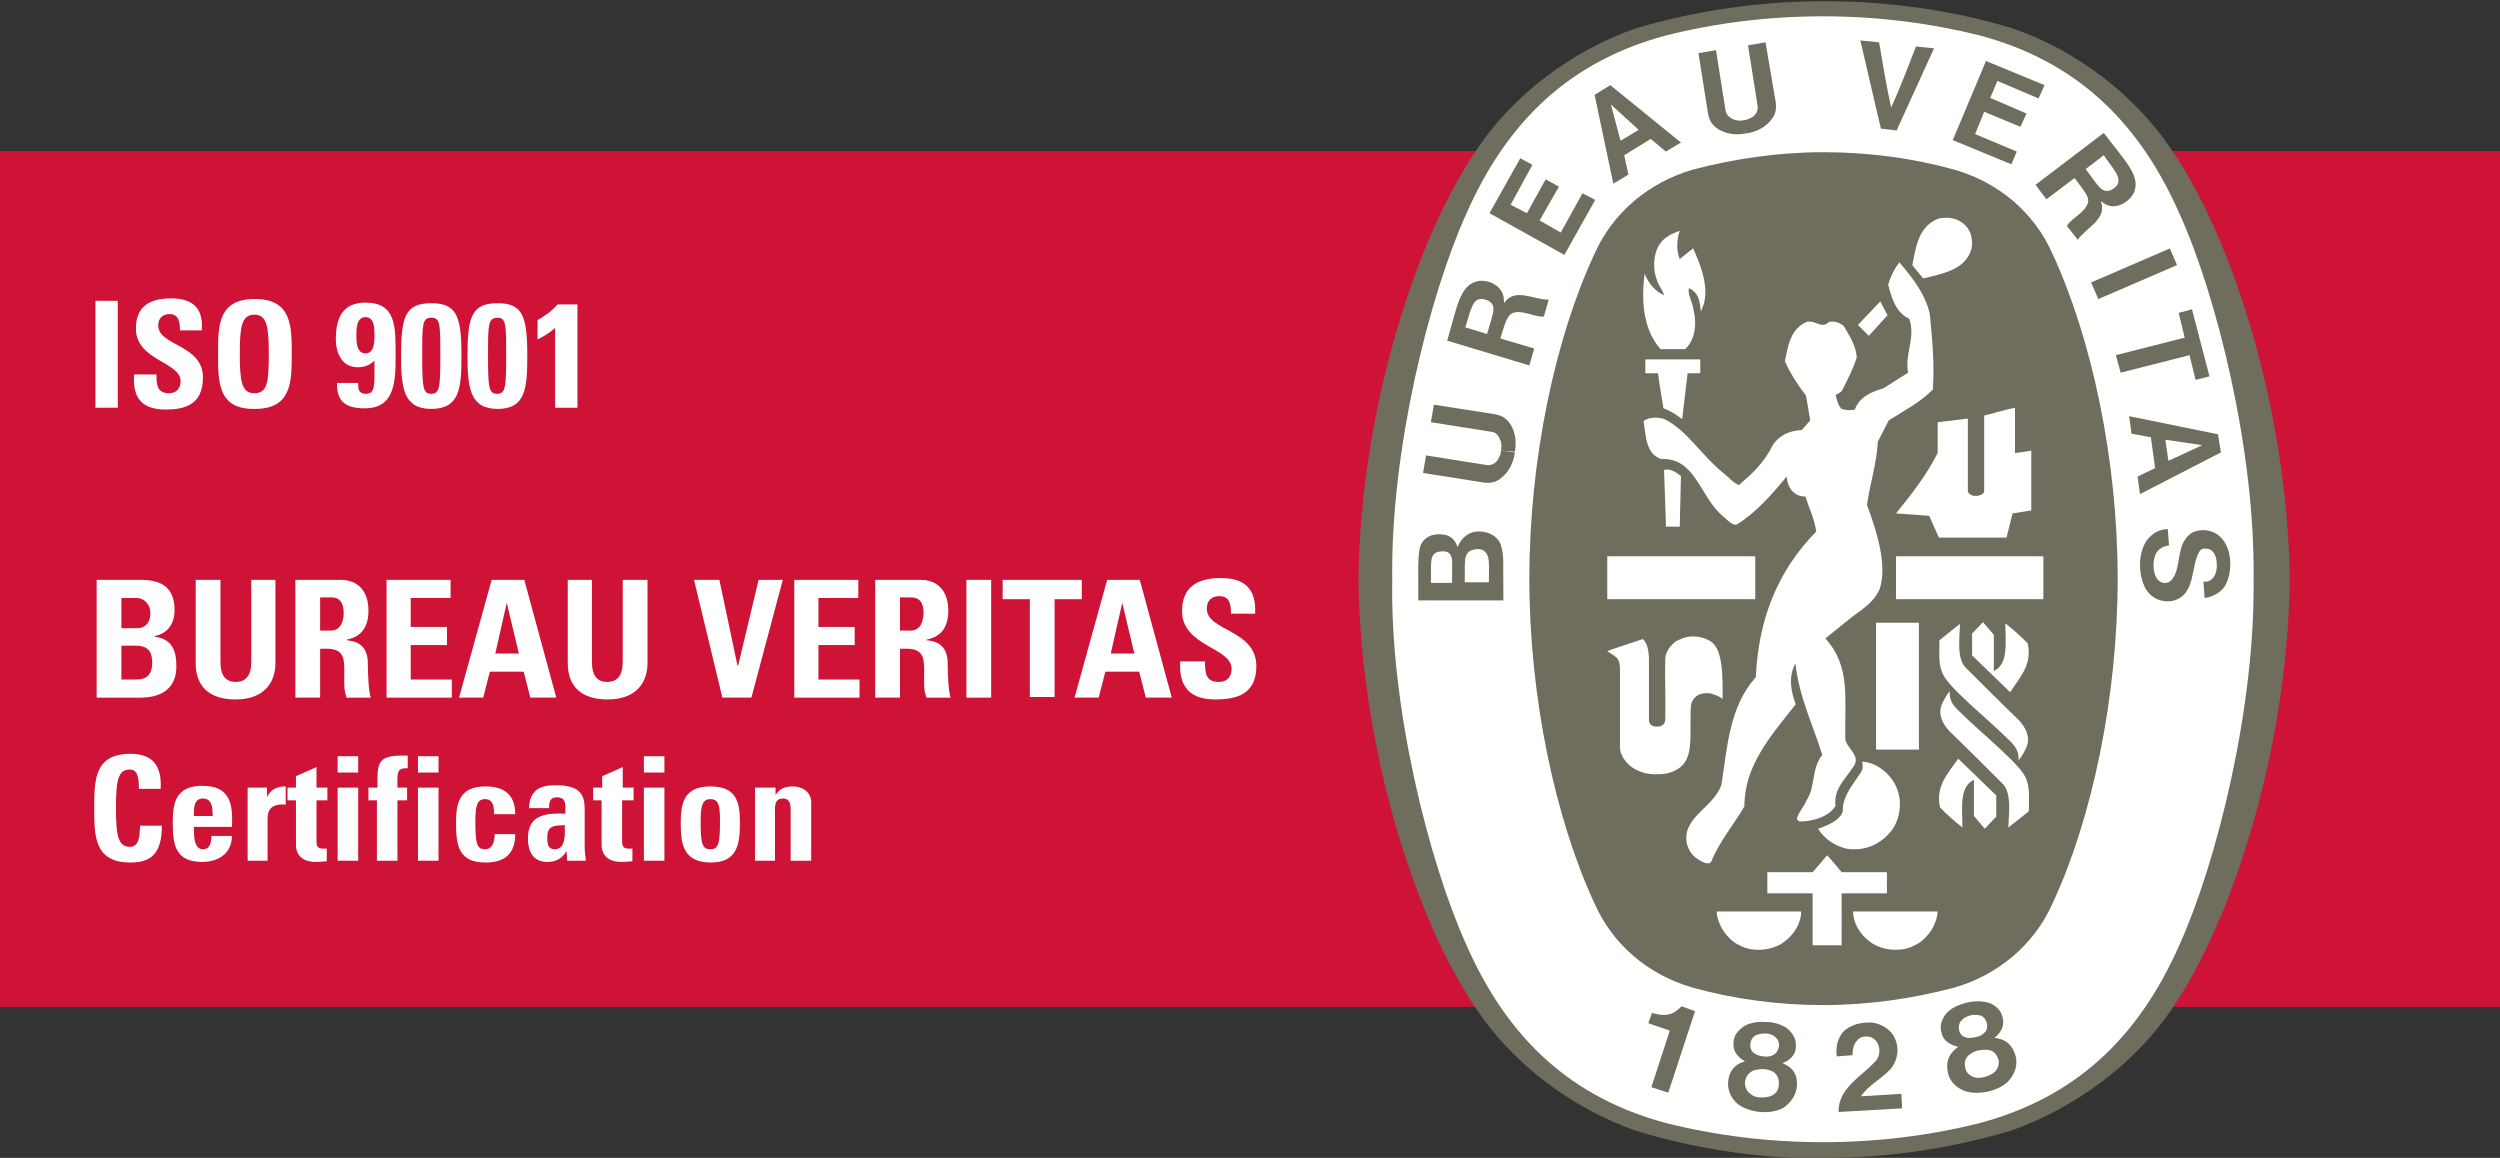 <?xml version="1.0" encoding="utf-8"?>
<!-- Generator: Adobe Illustrator 23.0.4, SVG Export Plug-In . SVG Version: 6.00 Build 0)  -->
<svg version="1.1" xmlns="http://www.w3.org/2000/svg" xmlns:xlink="http://www.w3.org/1999/xlink" x="0px" y="0px"
	 viewBox="0 0 413.9 191.7" style="enable-background:new 0 0 413.9 191.7;" xml:space="preserve">
<rect x="0" y="0" width="413.9" height="191.7" fill="#333333" stroke="none"/>
<style type="text/css">
	.st0{fill:#CE1337;}
	.st1{fill:#FFFFFF;}
	.st2{fill:#6E6D5E;}
</style>
<g id="Logos">
	<rect y="25" class="st0" width="413.9" height="141.7"/>
	<g>
		<path class="st1" d="M15.8,67.5V49.8h3.7v17.7H15.8z"/>
		<path class="st1" d="M27.4,67.8c-4.6,0-5.4-2.7-5.2-5.8h3.7c0,1.7,0.1,3.1,2.1,3.1c1.2,0,1.9-0.8,1.9-2c0-3.2-7.4-3.4-7.4-8.7
			c0-2.8,1.3-5,5.8-5c3.6,0,5.4,1.6,5.1,5.3h-3.6c0-1.3-0.2-2.7-1.7-2.7c-1.2,0-1.9,0.7-1.9,1.9c0,3.4,7.4,3.1,7.4,8.6
			C33.6,67.2,30.3,67.8,27.4,67.8z"/>
		<path class="st1" d="M36.1,58.6c0-4.7,0-9.1,6.1-9.1c6.1,0,6.1,4.5,6.1,9.1c0,4.6,0,9.1-6.1,9.1C36.1,67.8,36.1,63.3,36.1,58.6z
			 M44.5,58.6c0-4.5-0.3-6.5-2.4-6.5c-2.1,0-2.4,2-2.4,6.5c0,4.5,0.3,6.5,2.4,6.5C44.3,65.1,44.5,63.2,44.5,58.6z"/>
		<path class="st1" d="M59.3,63.5c0,0.4,0,0.9,0.2,1.2c0.2,0.3,0.5,0.5,1,0.5c1.7,0,1.5-1.4,1.5-5.5c-0.8,0.8-1.7,1.1-2.8,1.1
			c-2.6,0-3.6-2.4-3.6-4.6c0-3.4,1-6.1,4.9-6.1c5.1,0,5,4,5,8.8c0,4.2-0.1,8.7-5.1,8.7c-3,0-4.7-1-4.6-4.2H59.3z M60.5,58.5
			c1.5,0,1.5-2,1.5-3c0-1.1,0-3-1.5-3c-1.5,0-1.5,2-1.5,3S59,58.5,60.5,58.5z"/>
		<path class="st1" d="M76.4,58.9c0,5.4-0.3,8.8-5,8.8c-4.6,0-5-3.5-5-8.8c0-6.5,0.7-8.7,5-8.7C75.6,50.2,76.4,52.3,76.4,58.9z
			 M69.9,58.9c0,5.2,0.1,6.3,1.5,6.3c1.4,0,1.5-1.1,1.5-6.3c0-5.3,0-6.3-1.5-6.3S69.9,53.7,69.9,58.9z"/>
		<path class="st1" d="M87.3,58.9c0,5.4-0.3,8.8-4.9,8.8c-4.6,0-5-3.5-5-8.8c0-6.5,0.7-8.7,5-8.7C86.5,50.2,87.3,52.3,87.3,58.9z
			 M80.8,58.9c0,5.2,0.1,6.3,1.5,6.3c1.4,0,1.5-1.1,1.5-6.3c0-5.3,0-6.3-1.5-6.3C80.8,52.7,80.8,53.7,80.8,58.9z"/>
		<path class="st1" d="M89,53c1.2-0.7,2.4-1.5,3.3-2.6h3.3v17.1h-3.7V54.3C91,55.1,90,55.7,89,56.2V53z"/>
		<path class="st1" d="M16,115.5V96h7.2c3.1,0,5.7,0.9,5.7,5c0,2.2-1.1,3.9-3.3,4.3v0.1c2.9,0.4,3.6,2.3,3.6,4.9
			c0,4.9-4.3,5.2-6,5.2H16z M20.1,104h2.7c0.9,0,2.1-0.6,2.1-2.5c0-1.4-1-2.5-2.3-2.5h-2.5V104z M20.1,112.5h2.3
			c0.9,0,2.8,0,2.8-2.8c0-1.7-0.6-2.8-2.7-2.8h-2.4V112.5z"/>
		<path class="st1" d="M45.6,96v13.8c0,2.9-1.6,6-6.6,6c-4.5,0-6.6-2.3-6.6-6V96h4.1v13.6c0,2.4,1,3.3,2.5,3.3
			c1.8,0,2.6-1.2,2.6-3.3V96H45.6z"/>
		<path class="st1" d="M53,115.5h-4.1V96h7.5c2.8,0,4.6,1.8,4.6,5.1c0,2.5-1,4.3-3.6,4.8v0.1c0.9,0.1,3.5,0.3,3.5,3.8
			c0,1.2,0.1,4.9,0.5,5.7h-4c-0.5-1.2-0.4-2.5-0.4-3.8c0-2.3,0.2-4.3-2.9-4.3H53V115.5z M53,104.4h1.8c1.6,0,2.1-1.6,2.1-2.9
			c0-1.9-0.8-2.6-2.1-2.6H53V104.4z"/>
		<path class="st1" d="M64,115.5V96h10.6v3h-6.6v4.8h6v3h-6v5.7h6.8v3H64z"/>
		<path class="st1" d="M76,115.5L81.4,96h5.4l5.3,19.5h-4.3l-1.1-4.3h-5.6l-1.1,4.3H76z M83.9,99.8L83.9,99.8l-1.9,8.4h3.9
			L83.9,99.8z"/>
		<path class="st1" d="M107.2,96v13.8c0,2.9-1.6,6-6.6,6c-4.5,0-6.6-2.3-6.6-6V96H98v13.6c0,2.4,1,3.3,2.5,3.3
			c1.8,0,2.6-1.2,2.6-3.3V96H107.2z"/>
		<path class="st1" d="M114.9,96h4.2l3,14.2h0.1l3.4-14.2h4l-5.2,19.5h-4.8L114.9,96z"/>
		<path class="st1" d="M131.5,115.5V96h10.6v3h-6.6v4.8h6v3h-6v5.7h6.8v3H131.5z"/>
		<path class="st1" d="M149,115.5h-4.1V96h7.5c2.8,0,4.6,1.8,4.6,5.1c0,2.5-1,4.3-3.6,4.8v0.1c0.9,0.1,3.5,0.3,3.5,3.8
			c0,1.2,0.1,4.9,0.5,5.7h-4c-0.5-1.2-0.4-2.5-0.4-3.8c0-2.3,0.2-4.3-2.9-4.3H149V115.5z M149,104.4h1.8c1.6,0,2.1-1.6,2.1-2.9
			c0-1.9-0.8-2.6-2.1-2.6H149V104.4z"/>
		<path class="st1" d="M160,115.5V96h4.1v19.5H160z"/>
		<path class="st1" d="M179.1,96v3.2h-4.5v16.2h-4.1V99.2H166V96H179.1z"/>
		<path class="st1" d="M177.9,115.5l5.4-19.5h5.4l5.3,19.5h-4.3l-1.1-4.3H183l-1.1,4.3H177.9z M185.8,99.8L185.8,99.8l-1.9,8.4h3.9
			L185.8,99.8z"/>
		<path class="st1" d="M201.2,115.8c-5,0-6-3-5.8-6.3h4.1c0,1.9,0.1,3.4,2.3,3.4c1.4,0,2.1-0.9,2.1-2.2c0-3.5-8.2-3.7-8.2-9.5
			c0-3.1,1.5-5.5,6.4-5.5c4,0,5.9,1.8,5.7,5.9h-4c0-1.5-0.2-2.9-1.9-2.9c-1.3,0-2.1,0.7-2.1,2.1c0,3.7,8.2,3.4,8.2,9.5
			C208,115.2,204.3,115.8,201.2,115.8z"/>
		<path class="st1" d="M15.6,133.8c0-4.6,0-9,6-9c3.7,0,5.2,2,5,5.8h-3.6c0-2.3-0.4-3.2-1.5-3.2c-2,0-2.3,1.9-2.3,6.4
			c0,4.4,0.3,6.4,2.3,6.4c1.7,0,1.6-2.2,1.7-3.5h3.6c0,4.6-1.8,6.1-5.2,6.1C15.6,142.8,15.6,138.4,15.6,133.8z"/>
		<path class="st1" d="M32.1,137c0,1.4,0,3.6,1.5,3.6c1.2,0,1.4-1.2,1.4-2.2h3.4c0,1.3-0.5,2.4-1.3,3.1c-0.8,0.7-2,1.2-3.6,1.2
			c-4.4,0-4.9-2.7-4.9-6.5c0-3.3,0.5-6.1,4.9-6.1c4.6,0,5.1,3,4.9,6.8H32.1z M35.2,135.1c0-1.2,0-2.9-1.6-2.9
			c-1.6,0-1.5,1.8-1.5,2.9H35.2z"/>
		<path class="st1" d="M44.2,130.4v1.6h0c0.6-1.4,1.8-1.8,3.1-1.8v3c-3-0.2-3,1.5-3,2.7v6.6H41v-12.1H44.2z"/>
		<path class="st1" d="M47.6,130.4H49v-1.9l3.4-1.5v3.4h1.8v2.1h-1.8v6.5c0,0.9,0,1.5,1.1,1.5c0.2,0,0.4,0,0.6,0v2.1
			c-0.5,0-0.9,0.1-1.8,0.1c-2.9,0-3.3-1.9-3.3-2.7v-7.5h-1.4V130.4z"/>
		<path class="st1" d="M59.3,125.2v2.7h-3.4v-2.7H59.3z M59.3,142.5h-3.4v-12.1h3.4V142.5z"/>
		<path class="st1" d="M67.5,127.2c-1.4-0.1-1.7,0.4-1.7,1.7v1.5h1.6v2.1h-1.6v10h-3.4v-10H61v-2.1h1.5c0-3.5-0.3-5.3,3.8-5.3
			c0.4,0,0.8,0,1.2,0V127.2z"/>
		<path class="st1" d="M72.6,125.2v2.7h-3.4v-2.7H72.6z M72.6,142.5h-3.4v-12.1h3.4V142.5z"/>
		<path class="st1" d="M81.8,134.7c0-1.8-0.5-2.4-1.5-2.4c-1.4,0-1.6,1.3-1.6,3.8c0,3.7,0.3,4.5,1.6,4.5c1.1,0,1.6-1,1.6-2.5h3.4
			c0,3.3-1.8,4.7-4.9,4.7c-4.4,0-4.9-2.7-4.9-6.5c0-3.3,0.5-6.1,4.9-6.1c3.1,0,4.9,1.4,4.9,4.6H81.8z"/>
		<path class="st1" d="M96.8,140.2c0,0.7,0.1,1.5,0.2,2.3h-3.1l-0.1-1.6h0c-0.7,1.2-1.7,1.8-3.2,1.8c-2.4,0-3.2-1.8-3.2-3.9
			c0-4,3.1-4.2,6.2-4.1v-0.9c0-1-0.1-1.8-1.4-1.8c-1.2,0-1.3,0.9-1.3,1.8h-3.3c0-1.5,0.5-2.4,1.2-3c0.8-0.6,1.9-0.8,3.2-0.8
			c4.3,0,4.8,1.8,4.8,4.1V140.2z M90.6,138.7c0,0.9,0.1,1.9,1.2,1.9c2,0,1.7-2.7,1.7-4C91.8,136.7,90.6,136.6,90.6,138.7z"/>
		<path class="st1" d="M98.3,130.4h1.4v-1.9l3.4-1.5v3.4h1.8v2.1H103v6.5c0,0.9,0,1.5,1.1,1.5c0.2,0,0.4,0,0.6,0v2.1
			c-0.5,0-0.9,0.1-1.8,0.1c-2.9,0-3.3-1.9-3.3-2.7v-7.5h-1.4V130.4z"/>
		<path class="st1" d="M110,125.2v2.7h-3.4v-2.7H110z M110,142.5h-3.4v-12.1h3.4V142.5z"/>
		<path class="st1" d="M112.7,136.3c0-3.3,0.5-6.1,4.9-6.1c4.5,0,4.9,2.8,4.9,6.1c0,3.8-0.6,6.5-4.9,6.5
			C113.3,142.7,112.7,140.1,112.7,136.3z M119.2,136.1c0-2.5-0.1-3.8-1.6-3.8c-1.4,0-1.6,1.3-1.6,3.8c0,3.7,0.3,4.5,1.6,4.5
			C118.9,140.6,119.2,139.8,119.2,136.1z"/>
		<path class="st1" d="M128.4,131.6L128.4,131.6c0.4-0.6,0.8-0.9,1.2-1.1c0.5-0.2,1-0.3,1.7-0.3c1.6,0,3,1,3,2.6v9.7h-3.4v-8.4
			c0-1.1-0.2-1.9-1.3-1.9c-1.1,0-1.3,0.8-1.3,1.9v8.4H125v-12.1h3.4V131.6z"/>
	</g>
	<g>
		<path class="st2" d="M301.9,191.7h0.2c10.8,0,21-1.6,30.8-4.5l0,0c10.6-3.7,20.6-11.1,26.7-20.2l0,0c10-14.6,19.1-42.9,19.5-71
			v-0.1c-0.4-28.2-9.5-56.4-19.5-71l0,0c-6.1-9.2-15.9-16.6-26.4-20.2l0,0c-9.8-3-20.5-4.5-31.2-4.5l0,0c-10.8,0-21.4,1.6-31.2,4.5
			l0,0c-10.6,3.7-20.4,11.1-26.4,20.2l0,0c-10,14.6-19.1,42.9-19.5,71v0.1c0.4,28.2,9.5,56.4,19.5,71l0,0
			c6.1,9.2,15.9,16.5,26.4,20.2l0,0c9.8,3,20.2,4.6,31,4.6H301.9z"/>
		<path class="st1" d="M373.1,95.9c0.3,21.2-6.1,46.9-12.3,60.6c-6.9,15.6-17.4,25.2-32.9,29.4c-8.3,2.1-17.1,3.2-26.1,3.2l0,0
			c-9,0-17.8-1.1-26.1-3.2c-15.5-4.2-26-13.8-32.9-29.4c-6.2-13.7-12.7-39.4-12.3-60.6l0,0c-0.3-21.2,6.1-46.9,12.3-60.6
			c6.9-15.6,17.4-25.2,32.9-29.4c8.3-2.1,17.1-3.2,26.1-3.2l0,0c9,0,17.7,1.1,26.1,3.2c15.5,4.2,26,13.8,32.9,29.4
			C367,48.9,373.4,74.7,373.1,95.9L373.1,95.9z"/>
		<path class="st2" d="M302,25.2c7.4,0,14.8,1,21.6,2.9l0,0c7.3,2.1,13.2,7.1,16.2,13.9c6.5,14,10.8,34.1,10.8,53.8l0,0
			c0,19.8-4.3,39.9-10.8,53.8c-3,6.8-9,11.8-16.2,13.9l0,0c-6.8,1.8-14.2,2.9-21.6,2.9h-0.2c-7.4,0-14.8-1-21.6-2.9l0,0
			c-7.3-2.1-13.2-7.1-16.2-13.9c-6.5-14-10.8-34.1-10.8-53.8l0,0c0-19.8,4.3-39.9,10.8-53.8c3-6.8,9-11.8,16.2-13.9l0,0
			c6.8-1.8,14.2-2.9,21.6-2.9H302z"/>
		<path class="st1" d="M312.5,52.2c-1-1.7-0.2-0.2-1.3-2.2"/>
		<rect x="266.1" y="92.1" class="st1" width="24.5" height="7.1"/>
		<g>
			<path class="st1" d="M285,153.6c-0.5-1.1-0.7-1.5-0.8-2.7c5.1,0,8.6,0,14,0c0,1.9-1.1,3.8-2.9,5.1c-1.9,1.4-5.2,1.7-7.3,0.5
				C286.8,156,285.7,154.8,285,153.6z"/>
			<path class="st1" d="M300.1,147.9l-7.5,0v-3.5l7.5,0l2.4-2.8c1.2,1.3,1.2,1.4,2.4,2.8h7.5v3.5l-7.5,0c0,3.8,0,4.3,0,8.6
				c-1.5,0-3.4,0-4.8,0V147.9z"/>
			<path class="st1" d="M301,137.2c1.5-0.5,3.7-1.4,4.1-2.9c-0.1-2.3,1.5-4.2,2.7-6c0.6-0.8,0.7-1.3,0.5-2.2
				c2.4,0.1,4.8,2.1,5.7,4.3c1,2.3,0.6,5.3-0.9,7.2c-1.8,2.2-4.4,3.4-7.4,2.9C303.9,140.1,302,138.9,301,137.2z"/>
			<path class="st1" d="M282.9,106c-1.3-0.7-3.2-0.9-4.6-0.2c-1.2,0.3-2.5,1.8-2.6,3.2c-0.1,4.2,0.1,5.5,0,10.2
				c-0.1,0.7-0.5,1.1-1.4,1.1c-0.8,0-1.3-0.4-1.3-1.1v-10.4c-0.1-1.1-0.2-2.2-1-3l-5.4,1.8l-0.5,0.2c1.4,1,2,1,2.1,2.7l0,13.3
				l0.1,0.7l0.2,0.5l0.2,0.4l0.2,0.3c0.9,1.4,2.4,2,3.4,2.3c0.5,0.1,1.3,0.2,1.7,0.2c1.4,0,2.7-0.1,4.1-1.1c2.2-1.7,1.7-4.8,1.8-9.2
				c0-1.2,0.1-1.9,0.9-2.6c0.6-0.5,1.5-0.6,2.4-0.5c0.9,0.3,1.1,0.3,2,0.9C285.2,111.8,285.3,107.1,282.9,106z"/>
			<path class="st1" d="M332.8,122.7c-3.9-3.9-10.7-9.2-11.3-11.5c-0.6-1.5-0.4-3.4-0.4-5.2c1.1-0.9,2.1-1.7,3.4-2.7
				c-0.1,2.7-0.5,5.5,0.8,7.1c3.2,3.2,6.1,6.1,9,8.9c1.1,1.2,1.9,2.8,1.2,4.4c-0.3,0.7-0.8,1.6-1.3,2.2
				C334.3,124.4,333.6,123.5,332.8,122.7z"/>
			<path class="st1" d="M310.6,103.1c3,0,4,0,7.1,0v21h-7.1L310.6,103.1z"/>
			<path class="st1" d="M326.4,105c0.8-0.8,1-1.1,1.9-2l1.8,2.1v6l0,0c2.5-1.2,1.9-4.8,1.9-7.9c1.5,1.2,2.3,1.9,3.7,3.3
				c0.8,3.6-1.3,5.6-2.9,8.1l-6.3-6.1V105z"/>
			<path class="st1" d="M332.2,89l1-4l3.1-0.5l0-9.9c-1.2,0.2-1.7,0.3-2.7,0.4v-7.5c-1.6,0.3-3.4,0.9-5.1,1.3v12.5l0,0
				c0,0.6-1,0.8-1.2,0.8h-0.3c-0.6,0-1.2-0.4-1.2-0.8c0-4.5,0-7.8,0-12l-5,0.6v5.1c-1.8,3.6-4.3,6.8-6.9,10c2.7,0.2,2.9,0.2,5.5,0.4
				l1.6,3.6H332.2z"/>
			<path class="st1" d="M275.8,86.5c-0.1-3.3-0.2-5.4-0.3-8.7c1-0.3,2,0.4,2.8,1c-0.1,4.1-0.1,4.1-0.2,8.4h-2.3L275.8,86.5z"/>
			<path class="st1" d="M275.4,67.6c-0.5-3.2-0.6-3.5-0.9-5.8c-0.8,0-1.1,0-2.1,0v-2.3c3.6,0,5.5,0,9.1,0l0,2.3c-0.9,0-1.2,0-2.1,0
				l-0.9,7.6C277.5,68.6,276.5,68,275.4,67.6z"/>
			<path class="st1" d="M275,57.9c-3-3.3-3.3-8.2-2.7-12.6l0,0c0.6,1.6,1.6,2.8,3.2,3.6c-0.2-0.9-1-1.7-1.2-2.6
				c-0.7-1.8-0.6-4.3,0.5-5.9c0.8-1.2,2-1.7,3.3-2.2c-0.5,1.5-0.6,3.2,0,4.7c0.8-0.7,0.9-0.7,1.6-1.3c0.3-0.2,0.4-0.3,0.6-0.5
				c1.2,2.6,2.6,6.1,1.8,9.2l-0.5,1.3c-0.2-2.1-0.5-3.2-2-3.9c-0.2,1.2,0.6,2.1,0.8,3.7c0.6,2.5,0.1,5-1.4,6.4H275z"/>
			<g>
				<path class="st1" d="M312.5,52.2l-3.1,3.4c-0.8-0.8-0.9-0.9-1.8-1.8c1.6-1.7,1.8-1.9,3.7-3.9"/>
			</g>
			<path class="st1" d="M316.6,43.9c0.6-3,1-6.4,4.3-7.7c1.2-0.3,2.9-0.2,4,0.7c1.4,1,1.8,2.7,1.5,4.3c-1,3.5-4.8,4.1-8,4.9
				L316.6,43.9z"/>
			<polygon class="st1" points="338.3,92.1 338.3,99.2 313.9,99.2 313.9,92.1 			"/>
			<path class="st1" d="M279.3,139.8c-1-4.5,4.5-6.1,5.7-9.9c1-6.3,1.3-12.9,5.7-17.8c0.4-9.2,3.4-17.4,10-24.1
				c-0.3-2.1-1.2-3.9-1.8-5.8c-0.9,0-1.4-0.2-2.2-0.9c-0.6-0.8-0.8-1.4-0.9-2.4c-2.3,2.8-5.1,6-8.2,7.9c-0.6,0.3-1.3-0.4-2.3-1.3
				c-3.8-3-4.5-9.8-10.3-9.5c-2.6-0.9-2.5-4-2.9-6.3c1-0.7,2.6-0.7,3.7-0.2c3.6,1.9,6,6,9.5,8.8c0.9,0.7,1.7,1.7,2.6,2
				c2.2-1.9,4.1-3.6,5.6-6.6c1.1-1.7,2.8-2.4,4.8-2.5l1.4-1.6l-0.7-4.1c-1.4-1.8-2.6-3.7-3.5-5.7c0.5-2.3,0.8-5,3.2-6.3
				c1.5-1,2.8,1.2,4.1-0.2c0.9-0.2,1.7,0.1,2.4,0.6c1,1.7,2.1,3.3,2.2,5.3c-0.6,1.9-1.5,3.6-2.4,5.4c-0.2,0.4-0.7,0.5-1.1,0.8
				c0.2,0.8,0.4,1.7,1,2.3c0.7,0.2,1.4,0.3,2.2,0.1c0.7-2.1,2.9-3,4.7-3.5l4.1-2.6c-0.6-3.1,1.3-5.8,0.2-8.9c-2.3-1.1-3-3.7-3.5-5.7
				c0.4-1.3,1-2.6,1.9-3.7l0.1,0.2c2.2,2.6,4.2,5.2,4.9,8.4c0.4,4.1,0.8,8.3,0.5,12.5c-2.2,2.2-4.8,3.5-7.3,5.1l-1.8,3.5
				c-0.2,3.7-1.3,6.9-1.8,10.5c1.6,4.3,3.4,10,2.1,13.9c-1,2.4-3.3,3.6-4.9,4.9l-4.1,3.3c4.2,4.6,3.2,9.8,3.3,16.5
				c0,1.6,2.8,2.9,1.3,4.8c-1.3,2-3.3,3.7-2.9,6.4c-1.3,2.1-4.3,2.6-5.8,2.6c-0.3,0-0.6-0.2-0.6-0.5c0.3-1.1,1.2-2,1.6-3
				c1.5-2.3,0.8-5.4,2.6-7.5c-1.5-4.9-3.8-9.5-4.4-14.8l-0.1-0.3c-1.2,2.4-0.6,4.8,0.1,6.7c-4.1,5.2-8.5,10.1-8.5,16.9
				c-1.8,3.1-4.2,5.9-5.5,9.2c-0.4,0.5-1.3,0.1-1.8-0.2C280,141.6,279.7,140.9,279.3,139.8z"/>
			<path class="st1" d="M324.2,117.6c3.9,3.9,10.7,9.2,11.3,11.5c0.6,1.5,0.4,3.4,0.4,5.2c-1.1,0.9-2.1,1.7-3.4,2.7
				c0.1-2.7,0.5-5.5-0.8-7.1c-3.2-3.2-6.1-6.1-9-8.9c-1.1-1.2-1.9-2.8-1.2-4.4c0.3-0.7,0.8-1.6,1.3-2.2
				C322.7,115.9,323.3,116.7,324.2,117.6z"/>
			<path class="st1" d="M330.5,135.2c-0.8,0.8-1,1.1-1.9,2l-1.8-2.1v-6l0,0c-2.5,1.2-1.9,4.8-1.9,7.9c-1.5-1.2-2.3-1.9-3.7-3.3
				c-0.8-3.6,1.3-5.6,3-8.1l6.3,6.1V135.2z"/>
			<path class="st1" d="M320,153.6c0.5-1.1,0.7-1.5,0.8-2.7c-5.1,0-8.6,0-14,0c0,1.9,1.1,3.8,2.9,5.1c1.9,1.4,5.2,1.7,7.3,0.5
				C318.2,156,319.3,154.8,320,153.6z"/>
		</g>
		<g>
			<g>
				<path class="st2" d="M304.4,184.1c-0.1-3.9,3.7-5.8,6.1-8.4c0.6-0.6,0.9-1.8,0.4-2.9c-0.3-0.6-0.7-0.9-1.2-1.1
					c-0.8-0.2-1.6-0.1-2.1,0.4c-0.7,0.7-0.9,1.6-0.9,2.6l-2.6,0.2c-0.2-1.5,0.1-2.9,1-4c1.2-1.3,3.1-1.7,4.9-1.6
					c1.4,0.2,3.1,1.1,3.7,2.6c0.8,1.6,0.5,3.7-0.7,5.1c-1.6,1.7-3.6,2.6-4.9,4.5l6.7-0.4c0,0.8,0.1,1.6,0.1,2.4L304.4,184.1z"/>
				<path class="st2" d="M280.6,167.4l0,0.1l-4.4,13.4l-2.8-0.9l3-9.2l0-0.2c-1.1-0.4-2.5-0.8-3.5-1.2l0.6-1.7
					c1.4,0.4,2.9,0.6,4.1-0.4c0.4-0.3,0.5-0.4,0.8-0.7L280.6,167.4z"/>
				<g>
					<path class="st2" d="M333.7,174.8c-0.4-1.3-1.1-2.4-2.6-2.8l-0.9-0.2c0.9-0.6,1.7-1.9,1.4-3.1c-0.2-1.4-1.2-2.3-2.4-2.7
						c-1.1-0.3-2.4-0.3-3.6,0c-1.2,0.3-2.4,0.8-3.2,1.6c-0.9,1-1.4,2.2-0.9,3.6c0.3,1.2,1.6,1.9,2.7,2.1l-0.7,0.6
						c-1.1,1.1-1.3,2.3-1,3.7c0.3,1.5,1.5,2.6,3,3.1c1.1,0.3,2.4,0.3,3.7,0c1.3-0.3,2.5-0.9,3.3-1.7
						C333.6,177.8,334.1,176.3,333.7,174.8z M324.5,171c-0.3-0.6-0.3-1.6,0.3-2.1c0.3-0.4,0.8-0.6,1.4-0.8c0.5-0.1,1.1-0.1,1.6,0
						c0.8,0.2,1.2,1.1,1.2,1.8c0,0.5-0.2,0.9-0.6,1.2c-0.3,0.3-0.8,0.5-1.3,0.6c-0.5,0.1-1,0.2-1.5,0.1
						C325.1,171.7,324.7,171.4,324.5,171z M330.3,177.4c-0.4,0.4-1,0.7-1.7,0.9c-0.7,0.2-1.4,0.2-1.9,0c-0.7-0.3-1.2-0.8-1.3-1.4
						c-0.3-0.9,0-1.9,0.8-2.4c0.3-0.2,0.8-0.5,1.4-0.6l0,0c0.5-0.1,1.1-0.1,1.5-0.1c1,0.1,1.6,0.9,1.8,1.8
						C331,176.2,330.8,176.9,330.3,177.4z"/>
				</g>
				<g>
					<path class="st2" d="M297.5,179.8c0.1-1.4-0.3-2.6-1.6-3.4l-0.8-0.4c1-0.3,2.2-1.3,2.2-2.5c0.2-1.4-0.5-2.5-1.5-3.3
						c-0.9-0.6-2.2-1-3.4-1c-1.3-0.1-2.5,0.1-3.5,0.6c-1.1,0.7-2,1.7-1.9,3.1c-0.1,1.2,0.9,2.3,1.9,2.8l-0.8,0.3
						c-1.4,0.7-1.9,1.9-2,3.2c-0.1,1.5,0.7,3,1.9,3.8c1,0.6,2.2,1,3.5,1.1c1.3,0.1,2.6-0.1,3.6-0.6
						C296.4,182.7,297.4,181.3,297.5,179.8z M289.8,173.4c-0.1-0.7,0.1-1.6,0.9-2c0.4-0.2,1-0.3,1.6-0.3c0.6,0,1.1,0.2,1.5,0.5
						c0.7,0.5,0.9,1.4,0.6,2.1c-0.2,0.5-0.5,0.8-0.9,1c-0.4,0.2-0.9,0.3-1.5,0.2c-0.5,0-1-0.2-1.4-0.4
						C290.2,174.3,289.9,173.9,289.8,173.4z M293.5,181.3c-0.5,0.3-1.2,0.4-1.9,0.4c-0.7,0-1.4-0.2-1.8-0.6
						c-0.6-0.4-0.9-1.1-0.9-1.8c0-0.9,0.6-1.8,1.5-2.1c0.4-0.1,0.9-0.2,1.5-0.2l0,0c0.6,0,1.1,0.2,1.4,0.3c0.9,0.4,1.3,1.3,1.2,2.3
						C294.5,180.3,294.1,181,293.5,181.3z"/>
				</g>
			</g>
			<g>
				
					<rect x="346.3" y="43.8" transform="matrix(0.918 -0.396 0.396 0.918 10.957 143.685)" class="st2" width="14.2" height="3"/>
				<path class="st2" d="M311.4,21.3l-3.4-14.6l3.1,0.3c0.6,3.6,1.3,7.7,2,10.8c1.3-2.8,2.8-6.7,4.1-10.1l3,0.3l-6.2,13.6
					L311.4,21.3z"/>
				<polygon class="st2" points="255.9,29.7 252.8,35.3 250.1,33.9 253.7,27.3 251.7,26.2 246.6,35.3 259,42.2 264.1,33.1 262,32 
					258.4,38.5 254.9,36.5 258.1,30.9 				"/>
				<path class="st2" d="M248.4,90c-0.7-1.5-2.3-2.1-4-2c-1.4,0.2-2.5,1.1-3.1,2.6c-0.2-0.9-1-2-2.4-2.1c-1.4-0.2-2.8,0.2-3.5,1.4
					c-0.9,1.2-0.5,6.5-0.6,9.5l14.1,0l0-1C248.8,92.8,249.1,92.1,248.4,90z M240.4,96.5l-3.5,0c0.1-3.3-0.4-5,1.6-5.2
					c1.2-0.1,1.5,0.2,1.8,0.9C240.5,92.9,240.4,93.6,240.4,96.5z M246.5,96.4l-4,0h0c0.1-3.2-0.4-5,1.5-5.4c0.7-0.2,1.5-0.1,1.9,0.4
					C246.7,92.2,246.5,93.5,246.5,96.4z"/>
				<polygon class="st2" points="360.7,51.8 362.9,51.2 365.8,62.3 363.5,62.9 362.5,58.8 351.1,61.7 350.3,58.8 361.7,55.9 				"/>
				<g>
					<path class="st2" d="M289,22.1c-1.6,0.3-3.2,0.1-4.5-0.7c-1.1-0.7-1.5-1.5-1.7-2.5l-1.6-10.1l2.9-0.5l1.6,10.1
						c0.2,0.8,0.9,1.3,1.7,1.5c0.4,0.1,0.9,0.1,1.4,0"/>
					<path class="st2" d="M289,22.1c1.6-0.2,3.1-0.9,4.1-2.1c0.9-1,1-1.9,0.9-3L292.3,7l-2.9,0.5l1.6,10.1c0.1,0.8-0.4,1.6-1.1,1.9
						c-0.4,0.2-0.8,0.4-1.3,0.4"/>
				</g>
				<g>
					<path class="st2" d="M367.2,71.9l-14.7-3l0.4,2.9l3.2,0.6l0.7,5.1l-2.9,1.4l0.4,2.9l13.4-6.9L367.2,71.9z M359,76.3l-0.5-3.5
						l6.1,0.9l0,0l0,0l0,0l0,0L359,76.3z"/>
				</g>
				<path class="st2" d="M365.1,96.3l0.3,0l0.3-0.1l0.2-0.1c0.9-0.5,1.2-1.8,1.1-2.8c0-1-0.4-2.1-1.3-2.4c-0.5-0.1-1.1-0.2-1.5,0.3
					c-1.6,2.4-0.5,7.4-4.6,8.3c-1.8,0.3-3.4-0.5-4.3-1.9c-1.3-2.3-1.4-5.9,0.1-8.1c0.9-1.2,2.1-1.9,3.5-1.9l0.2,2.7
					c-0.9,0.1-1.8,0.6-2.2,1.4c-0.6,1.4-0.5,3.7,0.6,4.5c0.4,0.4,1.3,0.4,1.7,0.1c1.6-1.2,1.3-4.1,2.1-6.1c0.3-0.8,1-1.7,1.8-2.1
					c1.5-0.6,3.3-0.4,4.5,0.8c1.9,1.8,2,5.3,1.1,7.4c-0.5,1.5-2.1,2.5-3.7,2.7l-0.2-2.7L365.1,96.3z"/>
				<g>
					<path class="st2" d="M250.8,74.9c-0.2,1.6-0.9,3.1-2.1,4.1c-1,0.9-1.9,1-3,0.9l-10.1-1.6l0.5-2.9l10.1,1.6
						c0.8,0.1,1.6-0.4,1.9-1.1c0.2-0.4,0.4-0.8,0.4-1.3"/>
					<path class="st2" d="M250.8,74.8c0.3-1.6,0.1-3.2-0.7-4.5c-0.7-1.1-1.5-1.5-2.5-1.7L237.4,67l-0.5,2.9l10.1,1.6
						c0.8,0.1,1.3,0.9,1.5,1.7c0.1,0.4,0.1,0.9,0,1.4"/>
				</g>
				<g>
					<path class="st2" d="M266.6,14.1l-2.6,1.6l3.1,14.7l2.5-1.5l-0.7-3.2l4.4-2.7l2.5,2.1l2.5-1.5L266.6,14.1z M268.3,23.3l-1.6-6
						l0,0l0,0l0,0l0,0l4.6,4.2L268.3,23.3z"/>
				</g>
				<polygon class="st2" points="335.5,18.8 329.5,16.2 330.7,13.4 337.5,16.3 338.5,14.1 328.8,10.1 323.3,23.2 333,27.2 
					333.9,25.1 327,22.2 328.5,18.5 334.5,21 				"/>
				<path class="st2" d="M249,50.2c0-1-0.1-1.8-0.9-2.6c-0.8-0.8-2-1.2-3.2-1.1c-3.2,0.5-3.6,4.1-5.3,9.9l13.6,4.1l0.8-2.8l-5.4-1.6
					l-0.2-0.1c0.4-1.3,0.9-3,1.2-3.3c1-2.3,4.6,0,6-0.3l0.8-2.8C254,49.7,250.8,47.5,249,50.2z M246.2,55.3l-3.6-1.1
					c0.8-2.4,1.1-4.9,2.8-4.7c0.7,0.1,1.2,0.3,1.6,0.8C247.7,51.1,246.8,53,246.2,55.3z"/>
				<path class="st2" d="M348.3,22L337,30.6l1.8,2.4l4.5-3.4l0.2-0.1c0.8,1.1,1.9,2.5,2,2.9c1.2,2.1-2.7,3.7-3.3,5l1.8,2.3
					c1.3-2,5-3.4,3.8-6.4c0.8,0.6,1.5,1,2.6,0.8c1.1-0.2,2.1-0.9,2.8-2C354.6,29.2,351.9,26.8,348.3,22z M350.4,30.8
					c-0.5,0.5-0.9,0.8-1.6,0.8c-1.1,0.1-2-1.7-3.5-3.6l3-2.3C349.7,27.8,351.5,29.5,350.4,30.8z"/>
			</g>
		</g>
	</g>
</g>
<g id="Interne">
</g>
</svg>
